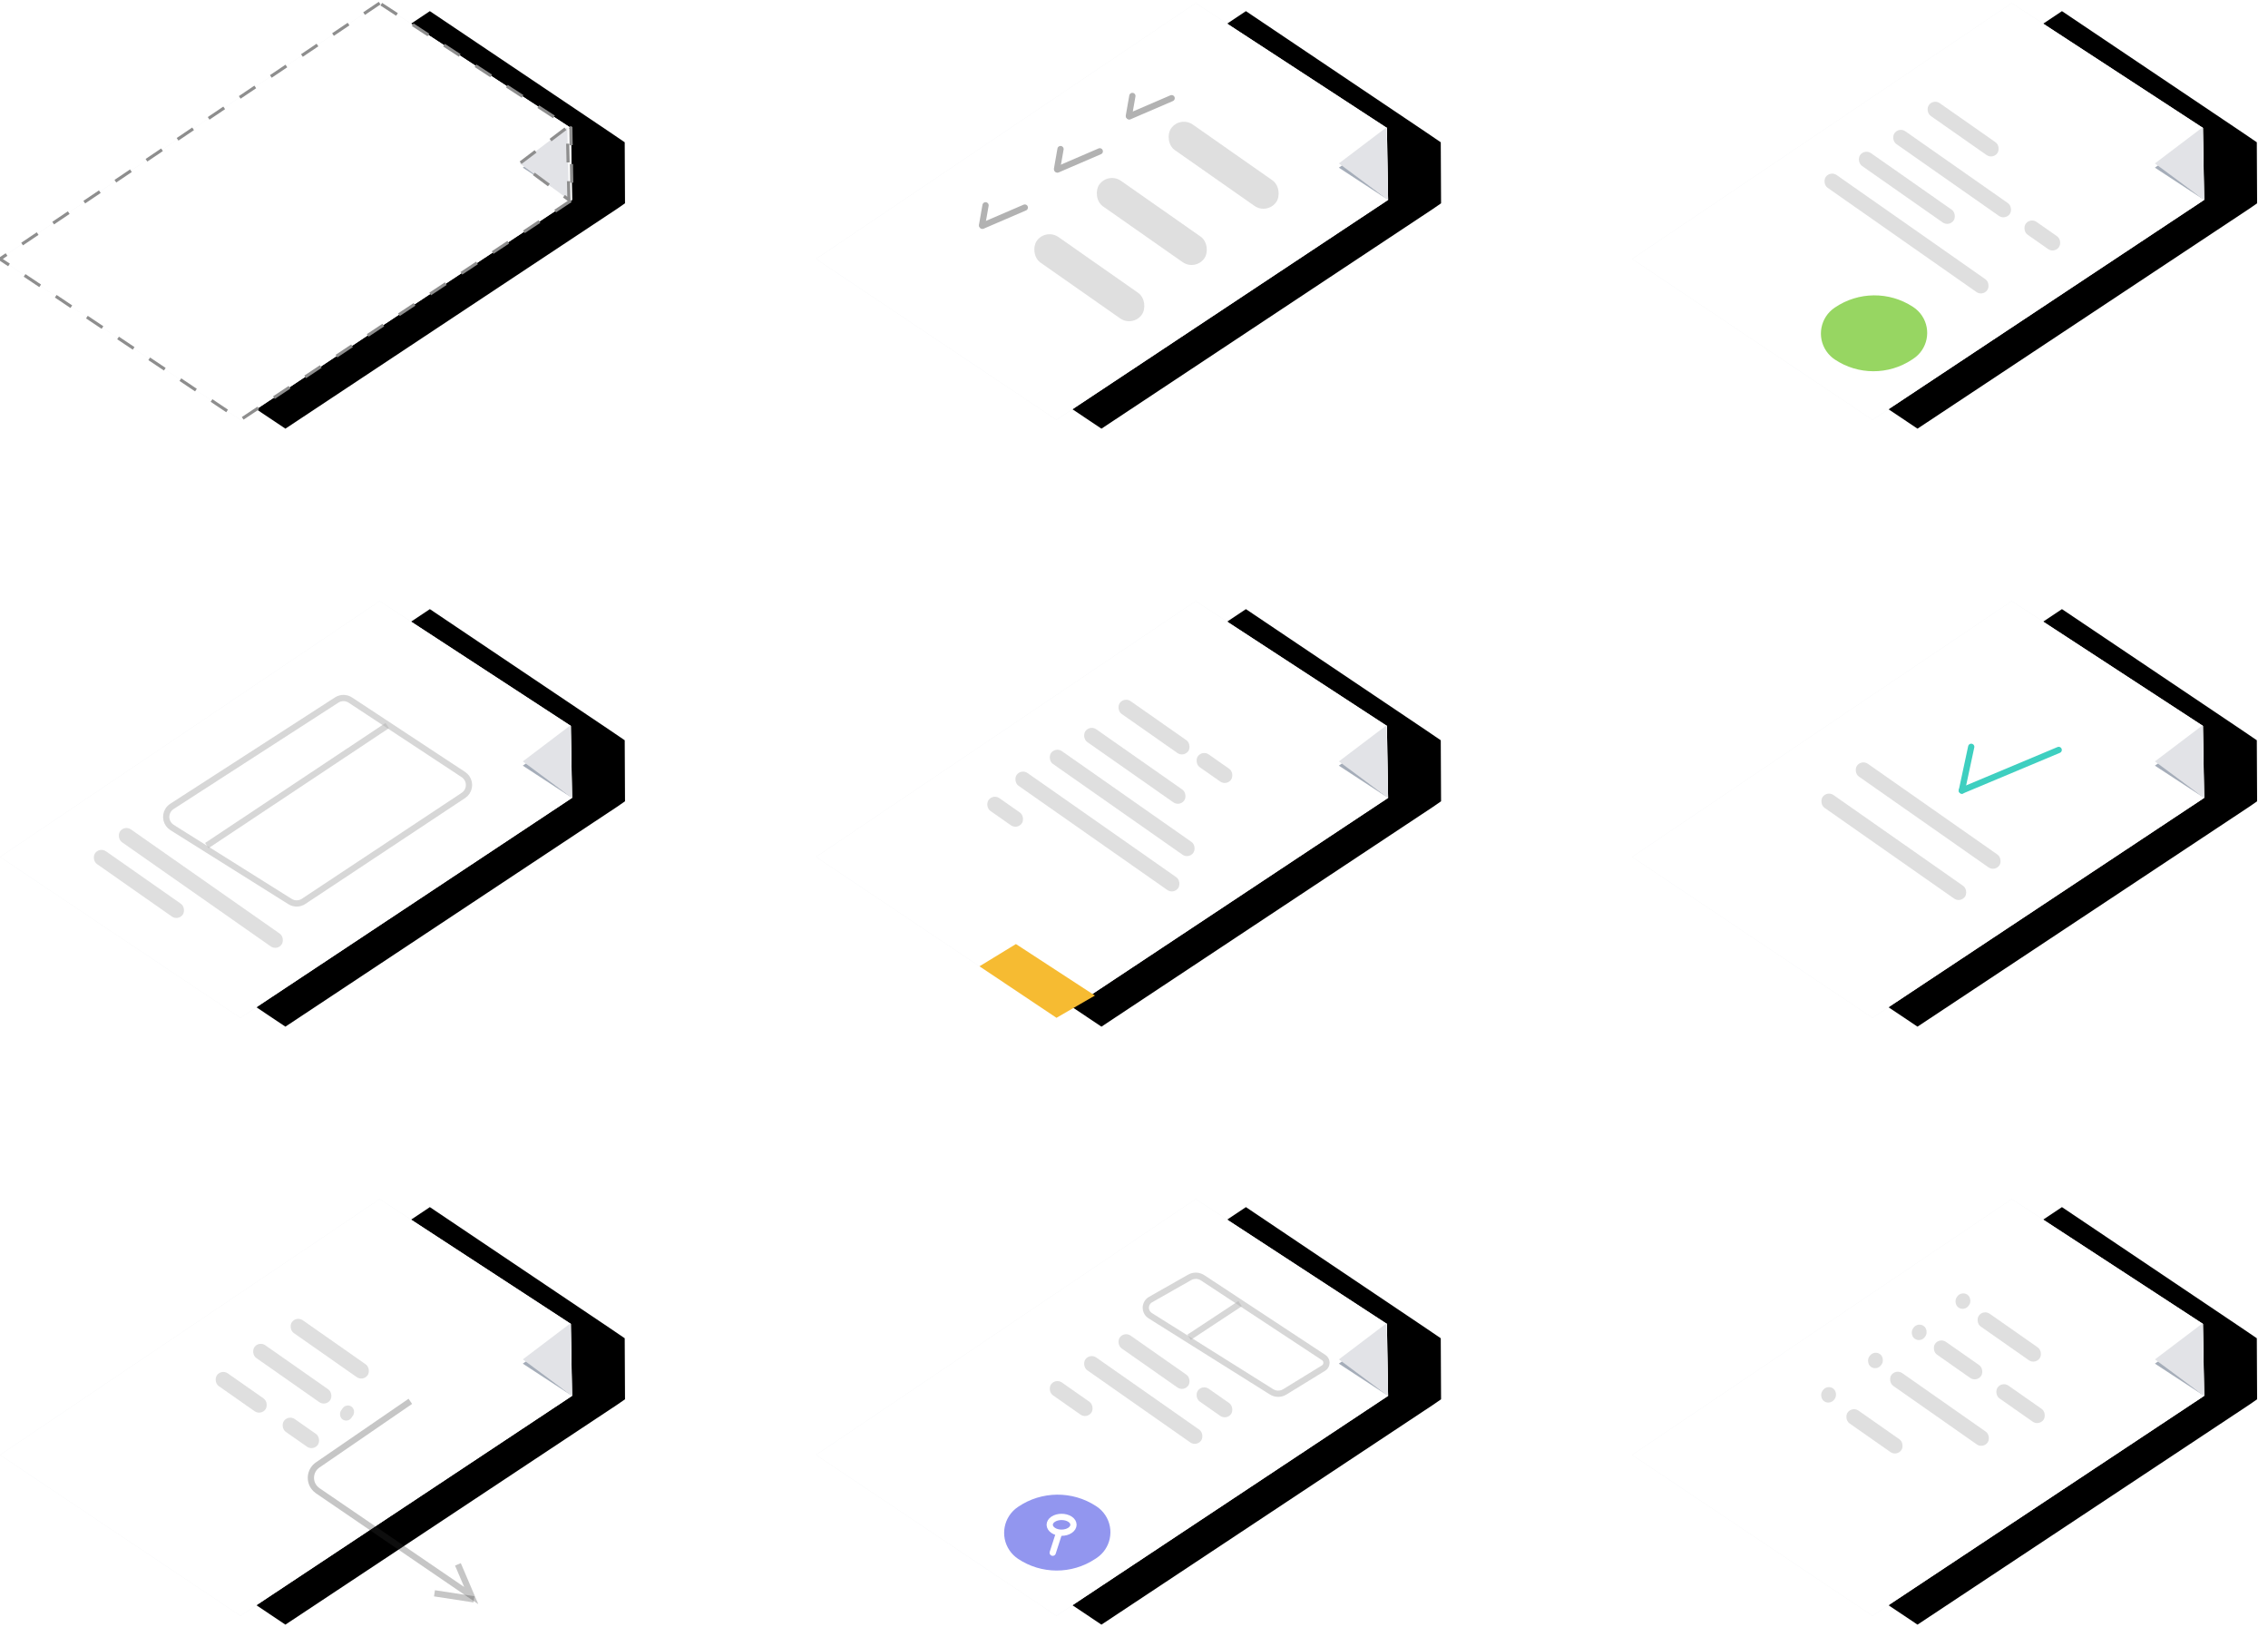 <?xml version="1.0" encoding="UTF-8"?>
<svg width="726px" height="524px" viewBox="0 0 726 524" version="1.1" xmlns="http://www.w3.org/2000/svg" xmlns:xlink="http://www.w3.org/1999/xlink">
    <!-- Generator: Sketch 48.2 (47327) - http://www.bohemiancoding.com/sketch -->
    <title>Group 49 Copy</title>
    <desc>Created with Sketch.</desc>
    <defs>
        <polygon id="path-1" points="195.368 39.248 137.823 0.566 14.622 82.693 91.58 134.183 197.685 63.866 200.292 62.064 200.196 42.53"></polygon>
        <filter x="-3.8%" y="-3.7%" width="107.5%" height="110.5%" filterUnits="objectBoundingBox" id="filter-2">
            <feOffset dx="0" dy="2" in="SourceAlpha" result="shadowOffsetOuter1"></feOffset>
            <feGaussianBlur stdDeviation="2" in="shadowOffsetOuter1" result="shadowBlurOuter1"></feGaussianBlur>
            <feColorMatrix values="0 0 0 0 0   0 0 0 0 0   0 0 0 0 0  0 0 0 0.231 0" type="matrix" in="shadowBlurOuter1"></feColorMatrix>
        </filter>
        <polygon id="path-3" points="121.749 0 0.222 81.87 77.181 133.36 182.631 63.447 183.338 62.978 182.961 39.939"></polygon>
        <polygon id="path-4" points="195.146 39.248 137.601 0.566 14.399 82.693 91.358 134.183 197.463 63.866 200.07 62.064 199.974 42.53"></polygon>
        <filter x="-3.8%" y="-3.7%" width="107.5%" height="110.5%" filterUnits="objectBoundingBox" id="filter-5">
            <feOffset dx="0" dy="2" in="SourceAlpha" result="shadowOffsetOuter1"></feOffset>
            <feGaussianBlur stdDeviation="2" in="shadowOffsetOuter1" result="shadowBlurOuter1"></feGaussianBlur>
            <feColorMatrix values="0 0 0 0 0   0 0 0 0 0   0 0 0 0 0  0 0 0 0.231 0" type="matrix" in="shadowBlurOuter1"></feColorMatrix>
        </filter>
        <polygon id="path-6" points="121.527 0 -0 81.87 76.958 133.36 182.409 63.447 183.116 62.978 182.739 39.939"></polygon>
        <polygon id="path-7" points="14.844 82.693 91.802 134.183 197.908 63.867 200.514 62.064 200.418 42.53 195.59 39.248 138.046 0.566"></polygon>
        <filter x="-3.8%" y="-3.7%" width="107.5%" height="110.5%" filterUnits="objectBoundingBox" id="filter-8">
            <feOffset dx="0" dy="2" in="SourceAlpha" result="shadowOffsetOuter1"></feOffset>
            <feGaussianBlur stdDeviation="2" in="shadowOffsetOuter1" result="shadowBlurOuter1"></feGaussianBlur>
            <feColorMatrix values="0 0 0 0 0   0 0 0 0 0   0 0 0 0 0  0 0 0 0.231 0" type="matrix" in="shadowBlurOuter1"></feColorMatrix>
        </filter>
        <polygon id="path-9" points="121.972 0 0.444 81.87 77.403 133.36 182.854 63.447 183.561 62.978 183.184 39.939"></polygon>
        <polygon id="path-10" points="195.146 39.619 137.601 0.937 14.399 83.064 91.358 134.555 197.463 64.238 200.07 62.435 199.974 42.902"></polygon>
        <filter x="-3.8%" y="-3.7%" width="107.5%" height="110.5%" filterUnits="objectBoundingBox" id="filter-11">
            <feOffset dx="0" dy="2" in="SourceAlpha" result="shadowOffsetOuter1"></feOffset>
            <feGaussianBlur stdDeviation="2" in="shadowOffsetOuter1" result="shadowBlurOuter1"></feGaussianBlur>
            <feColorMatrix values="0 0 0 0 0   0 0 0 0 0   0 0 0 0 0  0 0 0 0.231 0" type="matrix" in="shadowBlurOuter1"></feColorMatrix>
        </filter>
        <polygon id="path-12" points="0 82.241 76.958 133.731 182.409 63.818 183.116 63.35 182.739 40.31 121.527 0.37"></polygon>
        <path d="M65.698,2.209 L101.885,26.045 C104.191,27.564 104.829,30.665 103.31,32.971 C102.939,33.534 102.459,34.016 101.897,34.388 L50.73,68.296 C49.094,69.381 46.974,69.407 45.311,68.364 L7.544,44.669 C5.205,43.201 4.498,40.115 5.966,37.776 C6.355,37.157 6.875,36.63 7.49,36.233 L60.236,2.184 C61.901,1.109 64.043,1.119 65.698,2.209 Z" id="path-13"></path>
        <polygon id="path-14" points="195.368 39.619 137.823 0.937 14.622 83.064 91.58 134.555 197.685 64.238 200.292 62.435 200.196 42.902"></polygon>
        <filter x="-3.8%" y="-3.7%" width="107.5%" height="110.5%" filterUnits="objectBoundingBox" id="filter-15">
            <feOffset dx="0" dy="2" in="SourceAlpha" result="shadowOffsetOuter1"></feOffset>
            <feGaussianBlur stdDeviation="2" in="shadowOffsetOuter1" result="shadowBlurOuter1"></feGaussianBlur>
            <feColorMatrix values="0 0 0 0 0   0 0 0 0 0   0 0 0 0 0  0 0 0 0.231 0" type="matrix" in="shadowBlurOuter1"></feColorMatrix>
        </filter>
        <polyline id="path-16" points="183.338 63.349 182.631 63.818 77.181 133.731 0.222 82.24 121.749 0.371 182.961 40.31"></polyline>
        <polygon id="path-17" points="14.844 83.064 91.802 134.554 197.908 64.238 200.514 62.435 200.418 42.901 195.59 39.619 138.046 0.937"></polygon>
        <filter x="-3.8%" y="-3.7%" width="107.5%" height="110.5%" filterUnits="objectBoundingBox" id="filter-18">
            <feOffset dx="0" dy="2" in="SourceAlpha" result="shadowOffsetOuter1"></feOffset>
            <feGaussianBlur stdDeviation="2" in="shadowOffsetOuter1" result="shadowBlurOuter1"></feGaussianBlur>
            <feColorMatrix values="0 0 0 0 0   0 0 0 0 0   0 0 0 0 0  0 0 0 0.231 0" type="matrix" in="shadowBlurOuter1"></feColorMatrix>
        </filter>
        <polyline id="path-19" points="183.561 63.349 182.854 63.818 77.403 133.731 0.444 82.24 121.972 0.371 183.184 40.31"></polyline>
        <polygon id="path-20" points="14.4 83.435 91.358 134.925 197.463 64.608 200.07 62.806 199.973 43.273 195.145 39.99 137.601 1.308"></polygon>
        <filter x="-3.8%" y="-3.7%" width="107.5%" height="110.5%" filterUnits="objectBoundingBox" id="filter-21">
            <feOffset dx="0" dy="2" in="SourceAlpha" result="shadowOffsetOuter1"></feOffset>
            <feGaussianBlur stdDeviation="2" in="shadowOffsetOuter1" result="shadowBlurOuter1"></feGaussianBlur>
            <feColorMatrix values="0 0 0 0 0   0 0 0 0 0   0 0 0 0 0  0 0 0 0.231 0" type="matrix" in="shadowBlurOuter1"></feColorMatrix>
        </filter>
        <polygon id="path-22" points="0 82.612 76.958 134.102 182.409 64.189 183.116 63.72 182.739 40.681 121.527 0.742"></polygon>
        <polygon id="path-23" points="14.622 83.435 91.579 134.925 197.685 64.608 200.292 62.806 200.195 43.273 195.368 39.99 137.823 1.308"></polygon>
        <filter x="-3.8%" y="-3.7%" width="107.5%" height="110.5%" filterUnits="objectBoundingBox" id="filter-24">
            <feOffset dx="0" dy="2" in="SourceAlpha" result="shadowOffsetOuter1"></feOffset>
            <feGaussianBlur stdDeviation="2" in="shadowOffsetOuter1" result="shadowBlurOuter1"></feGaussianBlur>
            <feColorMatrix values="0 0 0 0 0   0 0 0 0 0   0 0 0 0 0  0 0 0 0.231 0" type="matrix" in="shadowBlurOuter1"></feColorMatrix>
        </filter>
        <polyline id="path-25" points="183.338 63.72 182.631 64.189 77.181 134.102 0.222 82.612 121.749 0.742 182.961 40.681"></polyline>
        <path d="M19.532,1.1 L58.267,26.614 C59.65,27.525 60.033,29.385 59.122,30.769 C58.88,31.136 58.561,31.445 58.186,31.675 L45.776,39.296 C44.156,40.291 42.113,40.281 40.502,39.271 L1.652,14.896 C-0.219,13.722 -0.784,11.254 0.39,9.382 C0.742,8.821 1.227,8.356 1.803,8.03 L14.313,0.927 C15.947,-0 17.963,0.066 19.532,1.1 Z" id="path-26"></path>
        <polygon id="path-27" points="195.591 39.99 138.045 1.308 14.844 83.435 91.803 134.925 197.908 64.609 200.514 62.806 200.419 43.273"></polygon>
        <filter x="-3.8%" y="-3.7%" width="107.5%" height="110.5%" filterUnits="objectBoundingBox" id="filter-28">
            <feOffset dx="0" dy="2" in="SourceAlpha" result="shadowOffsetOuter1"></feOffset>
            <feGaussianBlur stdDeviation="2" in="shadowOffsetOuter1" result="shadowBlurOuter1"></feGaussianBlur>
            <feColorMatrix values="0 0 0 0 0   0 0 0 0 0   0 0 0 0 0  0 0 0 0.231 0" type="matrix" in="shadowBlurOuter1"></feColorMatrix>
        </filter>
        <polyline id="path-29" points="183.561 63.72 182.854 64.189 77.403 134.102 0.444 82.612 121.972 0.742 183.184 40.681"></polyline>
    </defs>
    <g id="minimalMacbook-Copy" stroke="none" stroke-width="1" fill="none" fill-rule="evenodd" transform="translate(-6651, -6302)">
        <g id="Group-49-Copy" transform="translate(6651, 6303)">
            <g id="Add-Document" transform="translate(261, 0)">
                <g id="Doc-Shadow" fill="black" fill-opacity="1">
                    <use filter="url(#filter-2)" xlink:href="#path-1"></use>
                </g>
                <g id="Documetn">
                    <use fill="#F1F2F4" xlink:href="#path-3"></use>
                    <use fill="#FFFFFF" xlink:href="#path-3"></use>
                </g>
                <polygon id="Fold-Shadow" fill="#A5ADB9" points="168.925 51.693 167.574 52.658 183.338 62.978"></polygon>
                <polygon id="Fold" fill="#E2E3E7" points="183.338 62.978 182.833 39.746 167.58 51.297"></polygon>
            </g>
            <g id="Icon" transform="translate(361, 29)" stroke="#B2B2B2" stroke-linecap="round" stroke-linejoin="round" stroke-width="2">
                <path d="M1.479,0.709 L0.359,7.093" id="Stroke-44"></path>
                <path d="M14.047,1.424 L0.476,7.266" id="Stroke-45"></path>
            </g>
            <rect id="Rectangle-10-Copy-4" fill-opacity="0.52" fill="#C2C2C2" transform="translate(391.698, 51.88) rotate(35) translate(-391.698, -51.88) " x="371.152" y="46.88" width="41.092" height="10" rx="5"></rect>
            <rect id="Rectangle-10-Copy-17" fill-opacity="0.52" fill="#C2C2C2" transform="translate(368.698, 69.88) rotate(35) translate(-368.698, -69.88) " x="348.152" y="64.88" width="41.092" height="10" rx="5"></rect>
            <rect id="Rectangle-10-Copy-18" fill-opacity="0.52" fill="#C2C2C2" transform="translate(348.698, 87.88) rotate(35) translate(-348.698, -87.88) " x="328.152" y="82.88" width="41.092" height="10" rx="5"></rect>
            <g id="Icon-Copy" transform="translate(338, 46)" stroke="#B2B2B2" stroke-linecap="round" stroke-linejoin="round" stroke-width="2">
                <path d="M1.479,0.709 L0.359,7.093" id="Stroke-44"></path>
                <path d="M14.047,1.424 L0.476,7.266" id="Stroke-45"></path>
            </g>
            <g id="Icon-Copy-2" transform="translate(314, 64)" stroke="#B2B2B2" stroke-linecap="round" stroke-linejoin="round" stroke-width="2">
                <path d="M1.479,0.709 L0.359,7.093" id="Stroke-44"></path>
                <path d="M14.047,1.424 L0.476,7.266" id="Stroke-45"></path>
            </g>
            <g id="New-Document">
                <g id="Doc-Shadow" fill="black" fill-opacity="1">
                    <use filter="url(#filter-5)" xlink:href="#path-4"></use>
                </g>
                <g id="Document" stroke-dasharray="6,6,6">
                    <use fill="#F1F2F4" xlink:href="#path-6"></use>
                    <use stroke="#8E8E8E" stroke-width="1" fill="#FFFFFF" xlink:href="#path-6"></use>
                </g>
                <polygon id="Fold-Shadow" fill="#A5ADB9" points="168.703 51.693 167.351 52.658 183.116 62.978"></polygon>
                <polygon id="Fold" stroke="#8E8E8E" fill="#E2E3E7" stroke-dasharray="6,6" points="182.116 62.978 181.611 39.746 166.358 51.297"></polygon>
            </g>
            <g id="Remove-Documet" transform="translate(522, 0)">
                <g id="Shadow" fill="black" fill-opacity="1">
                    <use filter="url(#filter-8)" xlink:href="#path-7"></use>
                </g>
                <g id="Document">
                    <use fill="#F1F2F4" xlink:href="#path-9"></use>
                    <use fill="#FFFFFF" xlink:href="#path-9"></use>
                </g>
                <polygon id="Fold-Shadow" fill="#A5ADB9" points="169.148 51.693 167.796 52.658 183.56 62.978"></polygon>
                <polygon id="Fold" fill="#E2E3E7" points="183.561 62.978 183.055 39.746 167.802 51.297"></polygon>
                <path d="M65.382,97.401 L65.266,97.48 C60.702,100.577 59.512,106.787 62.609,111.351 C63.331,112.415 64.252,113.329 65.32,114.044 L65.32,114.044 C72.784,119.037 82.515,119.063 90.005,114.111 L90.464,113.807 C95.029,110.789 96.283,104.642 93.265,100.078 C92.517,98.947 91.545,97.981 90.409,97.241 L90.3,97.17 C82.706,92.221 72.883,92.312 65.382,97.401 Z" id="icon-square" fill="#97D662"></path>
                <rect id="Rectangle-10-Copy-4" fill-opacity="0.52" fill="#C2C2C2" transform="translate(106.408, 40.313) rotate(35) translate(-106.408, -40.313) " x="93.011" y="37.813" width="26.793" height="5" rx="2.5"></rect>
                <rect id="Rectangle-10-Copy-17" fill-opacity="0.52" fill="#C2C2C2" transform="translate(102.89, 54.552) rotate(35) translate(-102.89, -54.552) " x="80.359" y="52.052" width="45.062" height="5" rx="2.5"></rect>
                <rect id="Rectangle-10-Copy-17" fill-opacity="0.52" fill="#C2C2C2" transform="translate(131.76, 74.358) rotate(35) translate(-131.76, -74.358) " x="125.258" y="71.858" width="13.003" height="5" rx="2.5"></rect>
                <rect id="Rectangle-10-Copy-18" fill-opacity="0.52" fill="#C2C2C2" transform="translate(88.395, 59.105) rotate(35) translate(-88.395, -59.105) " x="70.131" y="56.605" width="36.528" height="5" rx="2.5"></rect>
                <rect id="Rectangle-10-Copy-19" fill-opacity="0.52" fill="#C2C2C2" transform="translate(88.29, 73.734) rotate(35) translate(-88.29, -73.734) " x="56.725" y="71.234" width="63.13" height="5" rx="2.5"></rect>
            </g>
            <g id="Close-Document" transform="translate(0, 191)">
                <g id="Doc-Shadow" fill="black" fill-opacity="1">
                    <use filter="url(#filter-11)" xlink:href="#path-10"></use>
                </g>
                <g id="Document">
                    <use fill="#F1F2F4" xlink:href="#path-12"></use>
                    <use fill="#FFFFFF" xlink:href="#path-12"></use>
                </g>
                <rect id="Rectangle-10-Copy-19" fill-opacity="0.52" fill="#C2C2C2" transform="translate(64.29, 92.153) rotate(35) translate(-64.29, -92.153) " x="32.725" y="89.653" width="63.13" height="5" rx="2.5"></rect>
                <rect id="Rectangle-10-Copy-20" fill-opacity="0.52" fill="#C2C2C2" transform="translate(44.47, 90.876) rotate(35) translate(-44.47, -90.876) " x="27.335" y="88.376" width="34.27" height="5" rx="2.5"></rect>
                <polygon id="Fold-Shadow" fill="#A5ADB9" points="168.703 52.064 167.351 53.029 183.116 63.349"></polygon>
                <polygon id="Fold" fill="#E2E3E7" points="183.116 63.349 182.611 40.117 167.358 51.668"></polygon>
                <g id="Group-51" transform="translate(47, 29)">
                    <g id="Rectangle-21">
                        <use fill="#FFFFFF" fill-rule="evenodd" xlink:href="#path-13"></use>
                        <path stroke-opacity="0.522" stroke="#B2B2B2" stroke-width="2" d="M65.148,3.044 C63.824,2.172 62.11,2.165 60.778,3.024 L8.032,37.073 C7.54,37.39 7.124,37.812 6.813,38.308 C5.639,40.179 6.204,42.648 8.076,43.822 L45.842,67.517 C47.173,68.351 48.869,68.33 50.178,67.462 L101.344,33.555 C101.794,33.257 102.178,32.871 102.475,32.421 C103.69,30.576 103.18,28.095 101.335,26.88 L65.148,3.044 Z"></path>
                    </g>
                    <path d="M19.207,49.6 L76.962,11.194" id="Path-6" stroke-opacity="0.521" stroke="#B2B2B2" stroke-width="2"></path>
                </g>
            </g>
            <g id="Upload-Document" transform="translate(261, 191)">
                <g id="Shadow" fill="black" fill-opacity="1">
                    <use filter="url(#filter-15)" xlink:href="#path-14"></use>
                </g>
                <g id="Document">
                    <use fill="#F1F2F4" xlink:href="#path-16"></use>
                    <use fill="#FFFFFF" xlink:href="#path-16"></use>
                </g>
                <rect id="Rectangle-10-Copy-4" fill-opacity="0.52" fill="#C2C2C2" transform="translate(108.408, 40.684) rotate(35) translate(-108.408, -40.684) " x="95.011" y="38.184" width="26.793" height="5" rx="2.5"></rect>
                <rect id="Rectangle-10-Copy-17" fill-opacity="0.52" fill="#C2C2C2" transform="translate(102.26, 53.081) rotate(35) translate(-102.26, -53.081) " x="82.94" y="50.581" width="38.641" height="5" rx="2.5"></rect>
                <rect id="Rectangle-10-Copy-17" fill-opacity="0.52" fill="#C2C2C2" transform="translate(127.76, 53.777) rotate(35) translate(-127.76, -53.777) " x="121.258" y="51.277" width="13.003" height="5" rx="2.5"></rect>
                <rect id="Rectangle-10-Copy-21" fill-opacity="0.52" fill="#C2C2C2" transform="translate(60.76, 67.777) rotate(35) translate(-60.76, -67.777) " x="54.258" y="65.277" width="13.003" height="5" rx="2.5"></rect>
                <rect id="Rectangle-10-Copy-18" fill-opacity="0.52" fill="#C2C2C2" transform="translate(98.218, 64.953) rotate(35) translate(-98.218, -64.953) " x="70.404" y="62.453" width="55.629" height="5" rx="2.5"></rect>
                <rect id="Rectangle-10-Copy-19" fill-opacity="0.52" fill="#C2C2C2" transform="translate(90.29, 74.105) rotate(35) translate(-90.29, -74.105) " x="58.725" y="71.605" width="63.13" height="5" rx="2.5"></rect>
                <polygon id="Fold-Shadow" fill="#A5ADB9" points="168.925 52.064 167.574 53.029 183.338 63.349"></polygon>
                <polygon id="Fold" fill="#E2E3E7" points="183.338 63.349 182.833 40.117 167.58 51.668"></polygon>
                <polygon id="Icon-Square" fill="#F6BB32" points="64.202 110.119 52.544 117.239 77.184 133.722 89.493 126.602"></polygon>
            </g>
            <g id="Download-Document" transform="translate(522, 191)">
                <g id="Shadow" fill="black" fill-opacity="1">
                    <use filter="url(#filter-18)" xlink:href="#path-17"></use>
                </g>
                <g id="Document">
                    <use fill="#F1F2F4" xlink:href="#path-19"></use>
                    <use fill="#FFFFFF" xlink:href="#path-19"></use>
                </g>
                <polygon id="Fold-Shadow" fill="#A5ADB9" points="169.148 52.064 167.796 53.029 183.56 63.349"></polygon>
                <polygon id="Fold" fill="#E2E3E7" points="183.561 63.349 183.055 40.117 167.802 51.668"></polygon>
            </g>
            <g id="Icon-Copy" transform="translate(628, 238)" stroke="#3ECFC0" stroke-linecap="round" stroke-linejoin="round" stroke-width="2">
                <path d="M3,0 L0,14" id="Stroke-44"></path>
                <path d="M31,1 L0,14" id="Stroke-45"></path>
            </g>
            <rect id="Rectangle-10-Copy-18" fill-opacity="0.52" fill="#C2C2C2" transform="translate(617.218, 260.002) rotate(35) translate(-617.218, -260.002) " x="589.404" y="257.502" width="55.629" height="5" rx="2.5"></rect>
            <rect id="Rectangle-10-Copy-24" fill-opacity="0.52" fill="#C2C2C2" transform="translate(606.218, 270.002) rotate(35) translate(-606.218, -270.002) " x="578.404" y="267.502" width="55.629" height="5" rx="2.5"></rect>
            <g id="Verified-Document" transform="translate(0, 382)">
                <g id="Shadow" fill="black" fill-opacity="1">
                    <use filter="url(#filter-21)" xlink:href="#path-20"></use>
                </g>
                <g id="Document">
                    <use fill="#F1F2F4" xlink:href="#path-22"></use>
                    <use fill="#FFFFFF" xlink:href="#path-22"></use>
                </g>
                <polygon id="Fold-Shadow" fill="#A5ADB9" points="168.703 52.435 167.351 53.401 183.116 63.72"></polygon>
                <polygon id="Fold" fill="#E2E3E7" points="183.116 63.72 182.611 40.488 167.358 52.039"></polygon>
                <rect id="Rectangle-10-Copy-19" fill-opacity="0.52" fill="#C2C2C2" transform="translate(105.558, 48.616) rotate(35) translate(-105.558, -48.616) " x="90.757" y="46.116" width="29.601" height="5" rx="2.5"></rect>
                <rect id="Rectangle-10-Copy-22" fill-opacity="0.52" fill="#C2C2C2" transform="translate(93.558, 56.616) rotate(35) translate(-93.558, -56.616) " x="78.757" y="54.116" width="29.601" height="5" rx="2.5"></rect>
                <rect id="Rectangle-10-Copy-22" fill-opacity="0.52" fill="#C2C2C2" transform="translate(111.089, 69.207) rotate(35) translate(-111.089, -69.207) " x="109.069" y="66.707" width="4.041" height="5" rx="2.02"></rect>
                <rect id="Rectangle-10-Copy-22" fill-opacity="0.52" fill="#C2C2C2" transform="translate(96.308, 75.56) rotate(35) translate(-96.308, -75.56) " x="89.673" y="73.06" width="13.271" height="5" rx="2.5"></rect>
                <rect id="Rectangle-10-Copy-23" fill-opacity="0.52" fill="#C2C2C2" transform="translate(77.211, 62.572) rotate(35) translate(-77.211, -62.572) " x="67.717" y="60.072" width="18.988" height="5" rx="2.5"></rect>
                <g id="Group-50" transform="translate(99, 65)" stroke="#333333" stroke-opacity="0.279" stroke-width="2">
                    <path d="M32.347,0.465 L2.692,20.82 C0.415,22.382 -0.164,25.495 1.399,27.772 C1.749,28.282 2.191,28.722 2.702,29.071 L51.848,62.629 L47.585,52.635" id="Path-7"></path>
                    <path d="M52.709,63.829 L40.081,61.896" id="Path-11"></path>
                </g>
            </g>
            <g id="Search-Document" transform="translate(261, 382)">
                <g id="Shadow" fill="black" fill-opacity="1">
                    <use filter="url(#filter-24)" xlink:href="#path-23"></use>
                </g>
                <g id="Document">
                    <use fill="#F1F2F4" xlink:href="#path-25"></use>
                    <use fill="#FFFFFF" xlink:href="#path-25"></use>
                </g>
                <g id="Group-51" transform="translate(105, 24)">
                    <g id="Rectangle-21">
                        <use fill="#FFFFFF" fill-rule="evenodd" xlink:href="#path-26"></use>
                        <path stroke-opacity="0.522" stroke="#B2B2B2" stroke-width="2" d="M18.982,1.935 C17.726,1.108 16.114,1.055 14.806,1.797 L2.297,8.899 C1.865,9.144 1.501,9.493 1.237,9.914 C0.356,11.317 0.78,13.169 2.184,14.049 L41.034,38.424 C42.322,39.232 43.957,39.24 45.253,38.444 L57.663,30.823 C57.913,30.67 58.126,30.464 58.287,30.219 C58.894,29.297 58.639,28.056 57.717,27.449 L18.982,1.935 Z"></path>
                    </g>
                    <path d="M14.627,20.963 L30.962,10.194" id="Path-6" stroke-opacity="0.521" stroke="#B2B2B2" stroke-width="2"></path>
                </g>
                <rect id="Rectangle-10-Copy-4" fill-opacity="0.52" fill="#C2C2C2" transform="translate(108.408, 52.732) rotate(35) translate(-108.408, -52.732) " x="95.011" y="50.232" width="26.793" height="5" rx="2.5"></rect>
                <rect id="Rectangle-10-Copy-25" fill-opacity="0.52" fill="#C2C2C2" transform="translate(104.966, 65.024) rotate(35) translate(-104.966, -65.024) " x="82.342" y="62.524" width="45.247" height="5" rx="2.5"></rect>
                <rect id="Rectangle-10-Copy-26" fill-opacity="0.52" fill="#C2C2C2" transform="translate(81.891, 64.569) rotate(35) translate(-81.891, -64.569) " x="74.008" y="62.069" width="15.765" height="5" rx="2.5"></rect>
                <rect id="Rectangle-10-Copy-17" fill-opacity="0.52" fill="#C2C2C2" transform="translate(127.76, 65.777) rotate(35) translate(-127.76, -65.777) " x="121.258" y="63.277" width="13.003" height="5" rx="2.5"></rect>
                <path d="M64.926,99.209 L64.81,99.288 C60.246,102.385 59.056,108.595 62.153,113.159 C62.875,114.223 63.796,115.137 64.864,115.852 L64.864,115.852 C72.328,120.845 82.058,120.871 89.548,115.919 L90.008,115.615 C94.572,112.597 95.826,106.45 92.808,101.885 C92.061,100.754 91.089,99.789 89.953,99.049 L89.843,98.977 C82.249,94.028 72.427,94.119 64.926,99.209 Z" id="Icon-Square" fill="#9296EF"></path>
                <g id="Search-Icon" transform="translate(75, 102)" stroke="#FFFFFF" stroke-linecap="round" stroke-linejoin="round" stroke-width="2">
                    <path d="M0.983,11.912 L2.97,5.748" id="Stroke-51"></path>
                    <path d="M1.117,1.191 C-0.352,2.17 -0.341,3.781 1.139,4.772 C2.619,5.763 5.042,5.753 6.522,4.749 C8.002,3.746 7.992,2.135 6.5,1.169 C5.007,0.203 2.585,0.212 1.117,1.191 Z" id="Stroke-52"></path>
                </g>
                <polygon id="Fold-Shadow" fill="#A5ADB9" points="168.925 52.435 167.574 53.401 183.338 63.72"></polygon>
                <polygon id="Fold" fill="#E2E3E7" points="183.338 63.72 182.833 40.488 167.58 52.039"></polygon>
            </g>
            <g id="Delete-Document" transform="translate(522, 382)">
                <g id="Shadow" fill="black" fill-opacity="1">
                    <use filter="url(#filter-28)" xlink:href="#path-27"></use>
                </g>
                <g id="Document">
                    <use fill="#F1F2F4" xlink:href="#path-29"></use>
                    <use fill="#FFFFFF" xlink:href="#path-29"></use>
                </g>
                <rect id="Rectangle-10-Copy-4" fill-opacity="0.52" fill="#C2C2C2" transform="translate(106.347, 33.387) rotate(35) translate(-106.347, -33.387) " x="104.012" y="30.887" width="4.67" height="5" rx="2.335"></rect>
                <rect id="Rectangle-10-Copy-27" fill-opacity="0.52" fill="#C2C2C2" transform="translate(92.347, 43.387) rotate(35) translate(-92.347, -43.387) " x="90.012" y="40.887" width="4.67" height="5" rx="2.335"></rect>
                <rect id="Rectangle-10-Copy-28" fill-opacity="0.52" fill="#C2C2C2" transform="translate(78.347, 52.387) rotate(35) translate(-78.347, -52.387) " x="76.012" y="49.887" width="4.67" height="5" rx="2.335"></rect>
                <rect id="Rectangle-10-Copy-29" fill-opacity="0.52" fill="#C2C2C2" transform="translate(63.347, 63.387) rotate(35) translate(-63.347, -63.387) " x="61.012" y="60.887" width="4.67" height="5" rx="2.335"></rect>
                <rect id="Rectangle-10-Copy-30" fill-opacity="0.52" fill="#C2C2C2" transform="translate(78.03, 75.067) rotate(35) translate(-78.03, -75.067) " x="67.536" y="72.567" width="20.988" height="5" rx="2.5"></rect>
                <rect id="Rectangle-10-Copy-31" fill-opacity="0.52" fill="#C2C2C2" transform="translate(98.846, 67.84) rotate(35) translate(-98.846, -67.84) " x="80.031" y="65.34" width="37.629" height="5" rx="2.5"></rect>
                <rect id="Rectangle-10-Copy-32" fill-opacity="0.52" fill="#C2C2C2" transform="translate(104.793, 52.201) rotate(35) translate(-104.793, -52.201) " x="95.809" y="49.701" width="17.968" height="5" rx="2.5"></rect>
                <rect id="Rectangle-10-Copy-33" fill-opacity="0.52" fill="#C2C2C2" transform="translate(124.793, 66.201) rotate(35) translate(-124.793, -66.201) " x="115.809" y="63.701" width="17.968" height="5" rx="2.5"></rect>
                <rect id="Rectangle-10-Copy-34" fill-opacity="0.52" fill="#C2C2C2" transform="translate(121.173, 44.867) rotate(35) translate(-121.173, -44.867) " x="109.284" y="42.367" width="23.777" height="5" rx="2.5"></rect>
                <polygon id="Fold-Shadow" fill="#A5ADB9" points="169.161 52.435 167.81 53.401 183.574 63.72"></polygon>
                <polygon id="Fold" fill="#E2E3E7" points="183.574 63.72 183.069 40.488 167.816 52.039"></polygon>
            </g>
        </g>
    </g>
</svg>